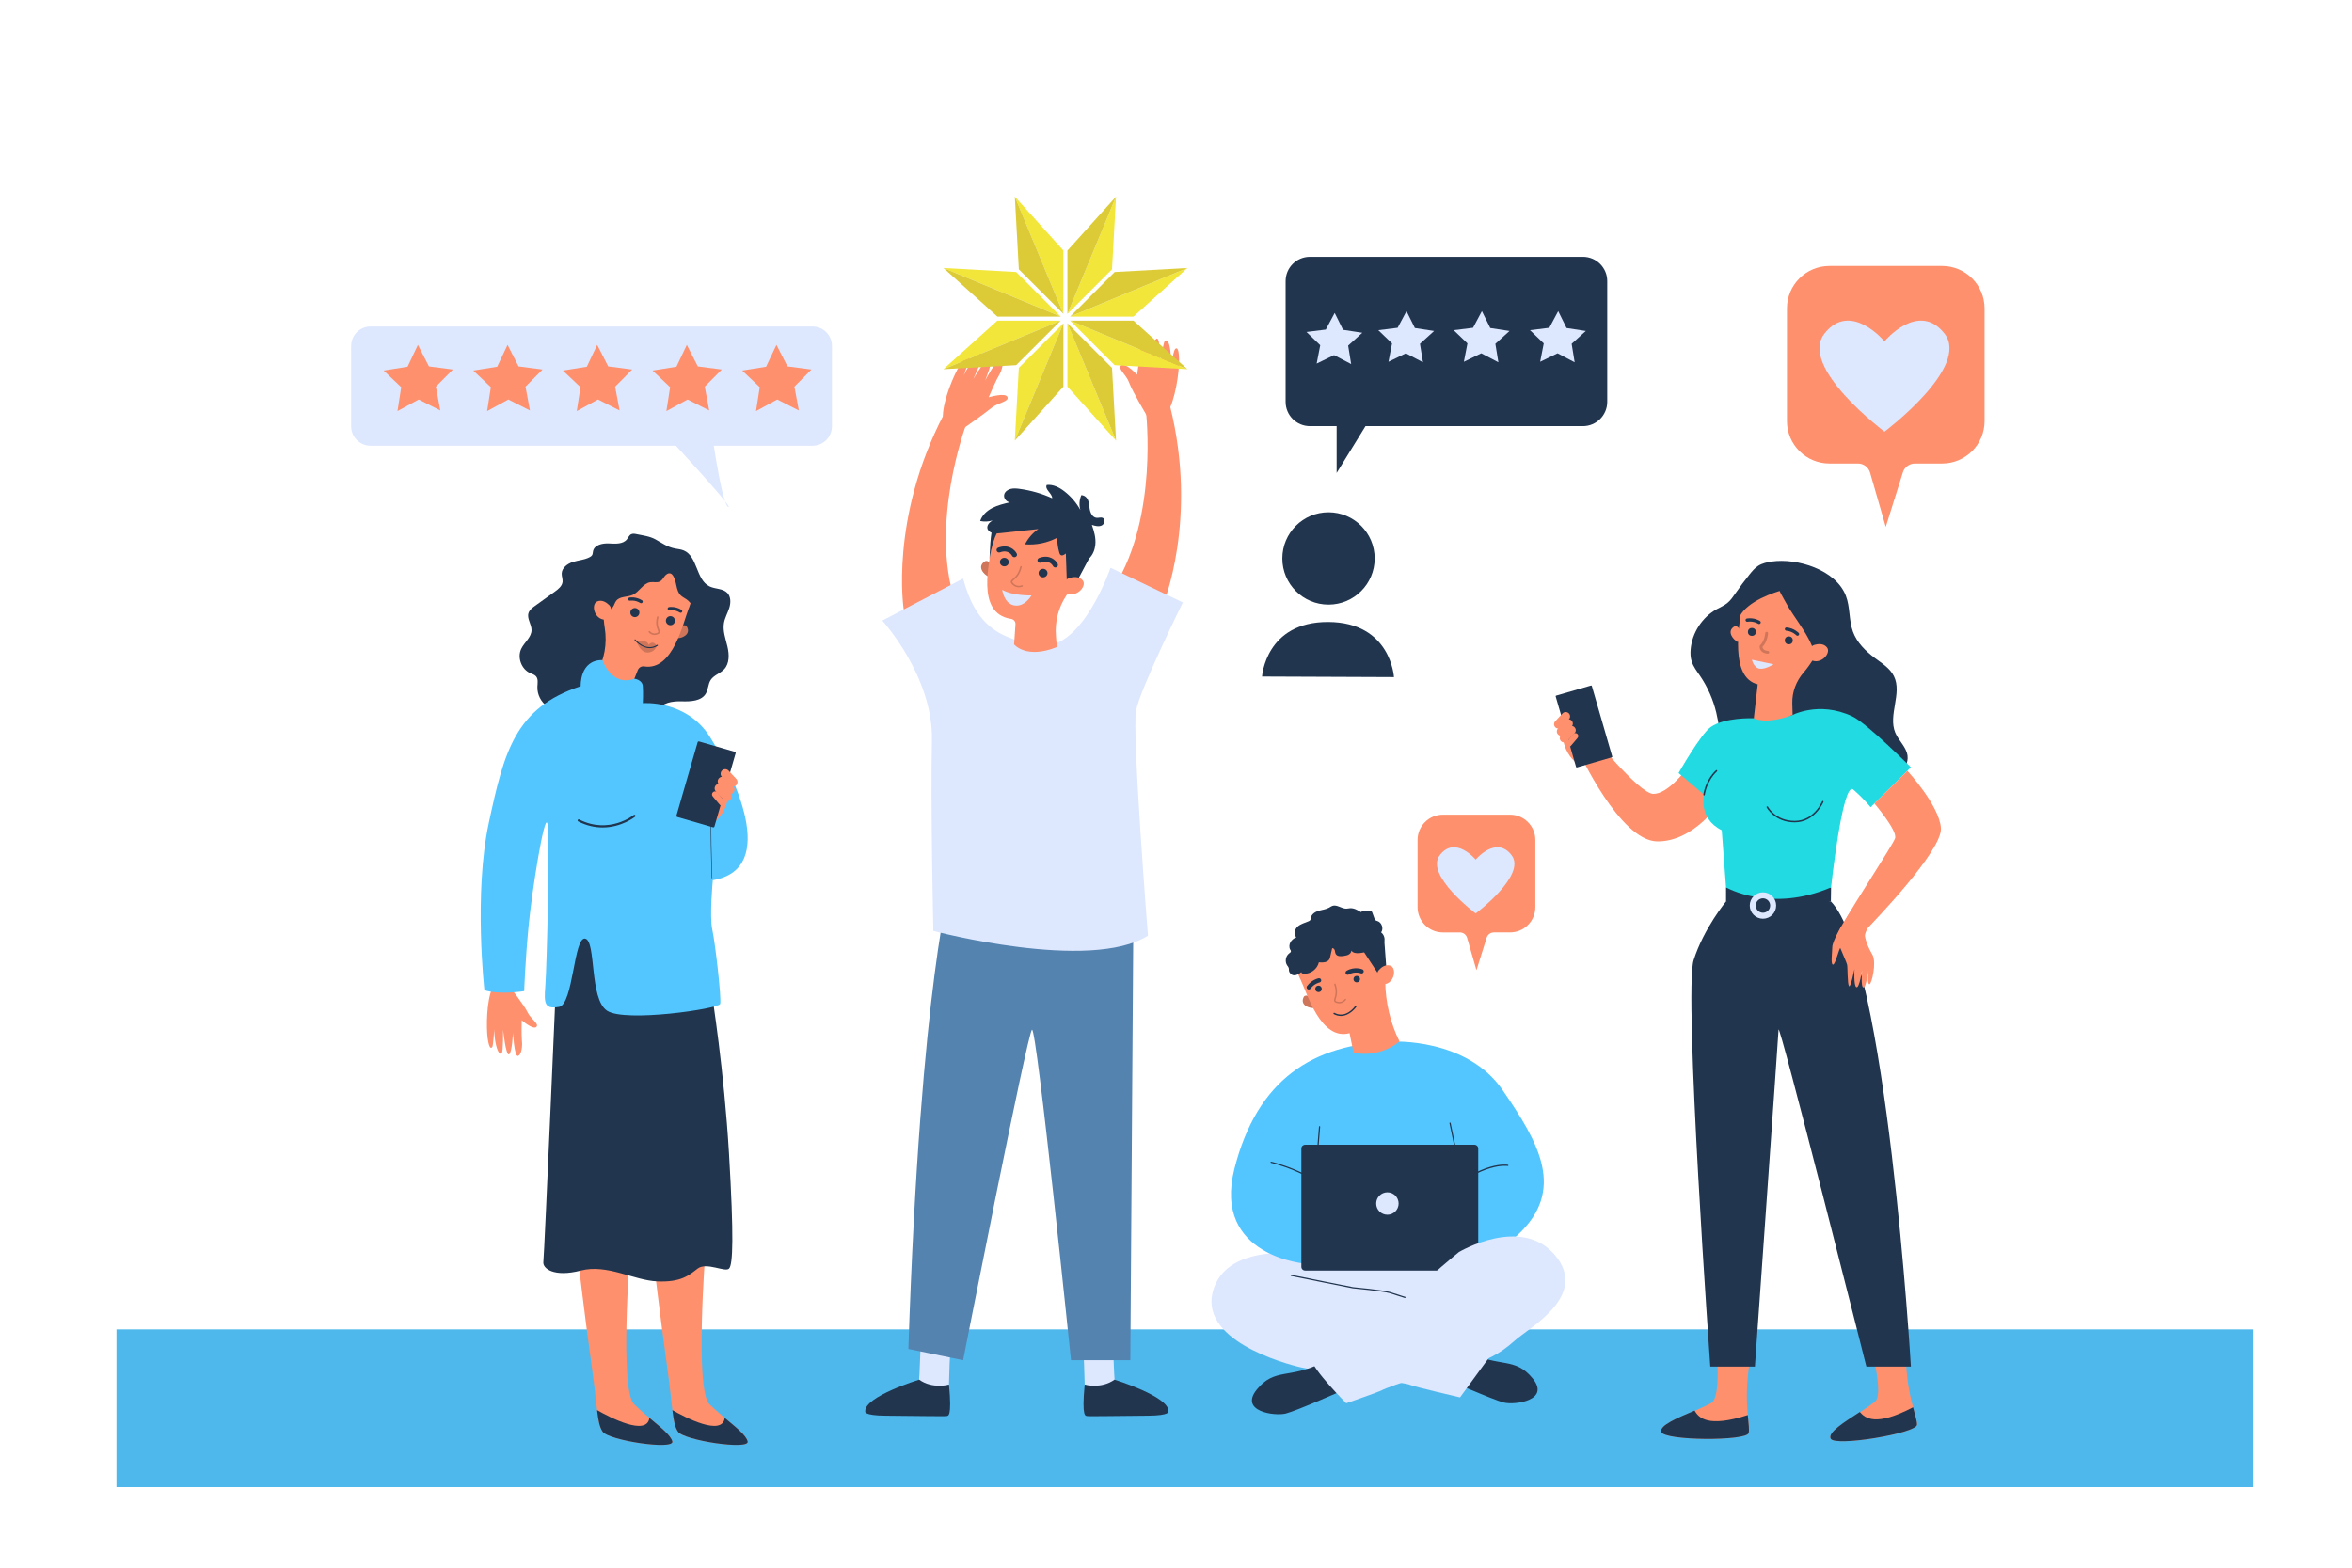 <?xml version="1.0" encoding="utf-8"?>
<!-- Generator: Adobe Illustrator 16.0.0, SVG Export Plug-In . SVG Version: 6.00 Build 0)  -->
<!DOCTYPE svg PUBLIC "-//W3C//DTD SVG 1.1//EN" "http://www.w3.org/Graphics/SVG/1.1/DTD/svg11.dtd">
<svg version="1.1" id="Layer_1" xmlns="http://www.w3.org/2000/svg" xmlns:xlink="http://www.w3.org/1999/xlink" x="0px" y="0px"
	 width="750px" height="500px" viewBox="0 0 750 500" enable-background="new 0 0 750 500" xml:space="preserve">
<g id="Background">
</g>
<g id="Objects">
	<g>
		<g>
			<defs>
				<rect id="SVGID_1_" x="37.139" y="19" width="681.399" height="455.298"/>
			</defs>
			<clipPath id="SVGID_2_">
				<use xlink:href="#SVGID_1_"  overflow="visible"/>
			</clipPath>
			<rect x="29.603" y="423.993" clip-path="url(#SVGID_2_)" fill="#4EB8ED" width="696.473" height="56.756"/>
		</g>
		<g>
			<defs>
				<rect id="SVGID_3_" x="37.139" y="19" width="681.399" height="455.298"/>
			</defs>
			<clipPath id="SVGID_4_">
				<use xlink:href="#SVGID_3_"  overflow="visible"/>
			</clipPath>
			<g clip-path="url(#SVGID_4_)">
				<g>
					<g>
						<path fill="#DDE7FE" d="M354.831,426.493c0,0,0.481,13.605,0.601,13.796c0.121,0.188-0.939,1.944-0.939,1.944l-4.434,0.976
							l-4.173-1.61c0,0-0.277-12.657-0.804-14.632C344.555,424.993,354.831,426.493,354.831,426.493z"/>
						<path fill="#21354E" d="M345.885,441.599c0,0,5.243,1.489,9.507-1.574c0,0,17.479,5.375,17.192,10.09
							c0,0,0.801,1.363-6.654,1.405c-7.454,0.044-19.031,0.262-19.35,0.109C346.263,451.479,344.845,452.301,345.885,441.599z"/>
						<path fill="#DDE7FE" d="M293.658,426.493c0,0-0.48,13.605-0.601,13.796c-0.121,0.188,0.939,1.944,0.939,1.944l4.435,0.976
							l4.174-1.61c0,0,0.276-12.657,0.804-14.632C303.937,424.993,293.658,426.493,293.658,426.493z"/>
						<path fill="#21354E" d="M302.605,441.599c0,0-5.243,1.489-9.506-1.574c0,0-17.479,5.375-17.191,10.09
							c0,0-0.802,1.363,6.652,1.405c7.454,0.044,19.031,0.262,19.349,0.109C302.227,451.479,303.645,452.301,302.605,441.599z"/>
						<path fill="#5483B0" d="M303.446,280.047c0,0-9.885,31.807-13.791,150.195l17.465,3.586c0,0,20.454-104.104,21.947-105.4
							c1.494-1.298,12.448,105.4,12.448,105.4h18.921l0.996-144.41L303.446,280.047z"/>
						<path fill="#FE906D" d="M370.858,192.907c0,0,11.347-27.162,2.207-63.571l-7.631,2.022c0,0,3.917,33.23-9.947,55.481
							L370.858,192.907z"/>
						<path fill="#FE906D" d="M288.194,194.517c0,0-4.664-28.917,12.808-62.41l6.96,3.621c0,0-11.636,31.527-3.364,56.202
							L288.194,194.517z"/>
						<path fill="#FE906D" d="M366.056,133.176c0,0-5.05-8.445-5.981-11.101c-0.931-2.657-3.89-4.567-2.559-5.573
							s5.083,3.01,5.083,3.01s0.88-5.638,0.875-7.411c-0.005-1.772,0.829-4.942,2.18-5.047c1.354-0.104,0.753,8.411,0.753,8.411
							s1.239-7.121,2.466-7.473c1.228-0.351,1.039,8.932,1.039,8.932s0.935-7.658,1.555-8.197s1.364,0.2,1.719,2.989
							s-0.031,5.724-0.031,5.724s1.078-5.334,1.441-5.93c0.36-0.597,1.315-1.166,1.387,3.019c0.07,4.183-1.188,13.039-3.799,17.301
							L366.056,133.176z"/>
						<path fill="#FE906D" d="M307.262,136.6c0,0,6.597-4.607,8.811-6.437s5.775-2.027,5.166-3.542
							c-0.609-1.516-5.974,0.104-5.974,0.104s2.243-5.281,3.188-6.804c0.946-1.521,1.916-4.656,0.81-5.407
							c-1.107-0.751-5.121,6.867-5.121,6.867s2.721-6.731,1.853-7.634c-0.867-0.902-5.644,7.176-5.644,7.176
							s3.269-7.045,3.021-7.812c-0.245-0.767-1.279-0.495-3.068,1.729c-1.789,2.224-3.019,4.939-3.019,4.939
							s1.911-5.115,1.916-5.805c0.006-0.69-0.512-1.646-2.798,1.919c-2.286,3.564-5.714,11.913-5.735,16.855L307.262,136.6z"/>
						<path fill="#DDE7FE" d="M366.056,298.423c0,0-5.145-64.916-3.788-71.852c1.355-6.936,14.919-34.429,14.919-34.429
							l-23.057-11.043c0,0-9.058,26.402-22.16,24.668c-13.104-1.734-20.789-6.068-24.857-21.239l-25.77,13.399
							c0,0,16.275,17.848,15.823,38.2c-0.452,20.354,0.452,60.788,0.452,60.788S347.52,310.126,366.056,298.423z"/>
						<g>
							<g>
								<path fill="#CF7559" d="M316.19,180.283c0,0-1.064-1.894-2.109-1.251c-2.661,1.636-0.401,4.236,1.204,4.91L316.19,180.283z"
									/>
								<path fill="#FE906D" d="M316.263,173.648l0.016,0.004c0.01-0.188,0.021-0.376,0.039-0.565
									c0.794-8.369,8.796-14.445,17.597-13.113c7.332,1.11,12.831,7.264,12.845,14.38c0.005,2.642-0.71,5.089-1.945,7.202
									c-1.731,3.284-3.247,6.089-4.788,8.397c-2.55,3.817-3.673,8.35-3.312,12.869l0.283,3.555
									c-9.785,3.949-13.623-0.854-13.623-0.854l0.439-6.44c0.058-0.841-0.568-1.575-1.436-1.706c-0.007,0-0.012-0.001-0.018-0.002
									C310.857,195.639,315.788,178.646,316.263,173.648z"/>
								<path fill="#21354E" d="M331.186,182.658c0.071-0.749,0.762-1.3,1.542-1.232c0.781,0.068,1.356,0.73,1.285,1.479
									c-0.071,0.749-0.762,1.3-1.542,1.23C331.69,184.068,331.115,183.407,331.186,182.658z"/>
								<path fill="#21354E" d="M318.85,179.148c0.071-0.749,0.762-1.3,1.543-1.232c0.781,0.069,1.355,0.73,1.285,1.479
									c-0.071,0.749-0.762,1.301-1.543,1.232C319.354,180.559,318.778,179.897,318.85,179.148z"/>
								<path fill="#21354E" d="M336.45,180.986c0.146,0.013,0.296-0.011,0.438-0.077c0.414-0.191,0.588-0.668,0.388-1.064
									c-0.602-1.196-2.613-3.129-5.922-1.89c-0.428,0.16-0.639,0.623-0.472,1.033c0.167,0.411,0.649,0.613,1.078,0.453
									c2.717-1.02,3.773,1.01,3.817,1.097C335.908,180.8,336.17,180.961,336.45,180.986z"/>
								<path fill="#21354E" d="M323.397,177.709c0.145,0.012,0.295-0.011,0.436-0.077c0.414-0.191,0.589-0.668,0.389-1.064
									c-0.603-1.196-2.614-3.13-5.922-1.89c-0.429,0.161-0.641,0.623-0.473,1.033c0.167,0.411,0.65,0.613,1.078,0.453
									c2.717-1.02,3.774,1.01,3.817,1.097C322.854,177.523,323.115,177.685,323.397,177.709z"/>
								<polygon fill="#21354E" points="347.957,176.862 342.902,186.354 340.19,185.584 339.74,172.73 								"/>
								<path fill="#FE906D" d="M339.791,185.232c0.291-0.449,0.753-0.771,1.28-0.924c1.087-0.313,2.979-0.594,4.135,0.735
									c1.695,1.952-2.508,6.366-5.993,3.685C339.213,188.729,338.25,187.62,339.791,185.232z"/>
								<path fill="#CF7559" d="M323.453,186.933c1.298,0.756,2.571,0.159,2.586,0.152c0.121-0.059,0.171-0.201,0.109-0.317
									c-0.061-0.116-0.208-0.164-0.33-0.105c-0.06,0.027-1.478,0.675-2.714-0.618c-0.202-0.211-0.302-0.376-0.295-0.491
									c0.008-0.163,0.229-0.354,0.537-0.619c0.706-0.608,1.888-1.626,2.463-4.11c0.029-0.128-0.055-0.254-0.188-0.283
									c-0.133-0.028-0.265,0.053-0.294,0.181c-0.541,2.336-1.605,3.254-2.312,3.861c-0.381,0.328-0.681,0.587-0.699,0.947
									c-0.013,0.256,0.118,0.514,0.424,0.835C322.974,186.607,323.213,186.793,323.453,186.933z"/>
								<path fill="#DDE7FE" d="M328.922,189.902c0,0-5.832,0.176-9.331-1.775c0,0,0.504,4.332,3.821,4.963
									C326.732,193.721,328.922,189.902,328.922,189.902z"/>
								<path fill="#21354E" d="M319.243,168.206c0,0-2.321,1.28-3.697,10.071c0,0,0.192-9.917,1.439-10.902
									C318.232,166.389,319.243,168.206,319.243,168.206z"/>
							</g>
							<path fill="#21354E" d="M349.281,173.746c0.212-2.153-0.375-4.303-1.107-6.347c1.018,0.33,2.165,0.643,3.131,0.194
								c0.968-0.45,1.283-2.037,0.295-2.442c-0.575-0.236-1.232,0.046-1.856,0.007c-1.421-0.088-2.128-1.697-2.302-3.053
								s-0.246-2.928-1.387-3.747c-0.357-0.256-0.796-0.407-1.241-0.438c-0.647,1.482-0.76,3.175-0.313,4.725
								c-1.245-2.269-2.975-4.293-5.05-5.911c-1.613-1.258-3.611-2.31-5.677-2.063c-0.725,1.429,1.737,2.651,1.748,4.24
								c-3.294-1.503-6.829-2.519-10.44-3c-0.932-0.125-1.893-0.212-2.801,0.017c-0.908,0.228-1.768,0.832-2.037,1.695
								c-0.352,1.134,0.579,2.464,1.808,2.581c-1.932,0.448-3.886,0.904-5.632,1.813c-1.746,0.907-3.287,2.334-3.865,4.156
								c1.298,0.266,2.667,0.204,3.931-0.181c-0.931,0.548-1.827,1.475-1.625,2.504c0.149,0.762,0.886,1.317,1.667,1.517
								c0.781,0.201,1.606,0.116,2.41,0.028c4.055-0.439,8.11-0.878,12.165-1.317c-1.813,1.254-3.292,2.952-4.254,4.888
								c3.54,0.28,7.162-0.466,10.27-2.115c-0.007,1.625,0.225,3.252,0.687,4.816c0.072,0.246,0.16,0.503,0.364,0.667
								c0.685,0.55,1.537-0.427,2.337-0.808c0.981-0.467,2.17,0.05,3.008,0.727c1.446,1.167,2.311,2.625,3.945,1.021
								C348.558,176.842,349.136,175.218,349.281,173.746z"/>
						</g>
					</g>
					<g>
						<polygon fill="#F1E639" points="341.237,102.253 378.644,117.752 355.45,116.469 						"/>
						<polygon fill="#DCCB37" points="341.237,102.253 378.644,117.752 361.435,102.253 						"/>
						<polygon fill="#F1E639" points="338.243,100.972 300.838,85.474 324.03,86.757 						"/>
						<polygon fill="#DCCB37" points="338.243,100.972 300.838,85.474 318.045,100.972 						"/>
						<polygon fill="#F1E639" points="341.237,100.972 378.644,85.474 361.435,100.972 						"/>
						<polygon fill="#DCCB37" points="341.237,100.972 378.644,85.474 355.45,86.757 						"/>
						<polygon fill="#F1E639" points="338.243,102.253 300.838,117.752 318.045,102.253 						"/>
						<polygon fill="#DCCB37" points="338.243,102.253 300.838,117.752 324.03,116.469 						"/>
						<polygon fill="#F1E639" points="340.381,100.117 355.878,62.712 354.595,85.901 						"/>
						<polygon fill="#DCCB37" points="340.381,100.117 355.878,62.712 340.381,79.917 						"/>
						<polygon fill="#F1E639" points="339.098,103.108 323.602,140.515 324.883,117.325 						"/>
						<polygon fill="#DCCB37" points="339.098,103.108 323.602,140.515 339.098,123.309 						"/>
						<polygon fill="#F1E639" points="339.098,100.117 323.602,62.712 339.098,79.917 						"/>
						<polygon fill="#DCCB37" points="339.098,100.117 323.602,62.712 324.883,85.901 						"/>
						<polygon fill="#F1E639" points="340.381,103.108 355.878,140.515 340.381,123.309 						"/>
						<polygon fill="#DCCB37" points="340.381,103.108 355.878,140.515 354.595,117.325 						"/>
					</g>
				</g>
				<g>
					<circle fill="#DDE7FE" cx="6.899" cy="254.79" r="6.879"/>
					<path fill="#DDE7FE" d="M-3,272.387l19.652,0.082c0,0-0.461-8.174-9.793-8.213C-2.473,264.218-3,272.387-3,272.387z"/>
				</g>
				<g>
					<path fill="#FE906D" d="M481.516,259.835H460.1c-4.457,0-8.07,3.614-8.07,8.069v21.418c0,4.457,3.613,8.068,8.07,8.068h5.422
						c1.07,0,2.01,0.707,2.305,1.732l2.98,10.316l3.254-10.367c0.313-1.002,1.24-1.684,2.289-1.684h5.166
						c4.457,0,8.068-3.611,8.068-8.068v-21.418C489.584,263.449,485.973,259.835,481.516,259.835z"/>
					<path fill="#DDE7FE" d="M481.993,272.723c-4.93-6.365-11.43,1.438-11.43,1.438s-6.502-7.803-11.43-1.438
						c-4.927,6.363,11.43,18.612,11.43,18.612S486.92,279.086,481.993,272.723z"/>
				</g>
				<g>
					<path fill="#FE906D" d="M619.291,84.828h-35.933c-7.477,0-13.537,6.061-13.537,13.537v35.932
						c0,7.476,6.062,13.536,13.537,13.536h9.099c1.795,0,3.372,1.187,3.868,2.91l5,17.307l5.455-17.395
						c0.525-1.679,2.082-2.822,3.841-2.822h8.67c7.477,0,13.536-6.06,13.536-13.536V98.365
						C632.827,90.889,626.766,84.828,619.291,84.828z"/>
					<path fill="#DDE7FE" d="M620.09,106.446c-8.267-10.677-19.172,2.411-19.172,2.411s-10.906-13.088-19.175-2.411
						c-8.264,10.677,19.175,31.227,19.175,31.227S628.357,117.123,620.09,106.446z"/>
				</g>
				<g>
					<path fill="#21354E" d="M460.678,439.651c0,0,15.348,6.798,18.854,7.675s14.91-0.657,9.211-7.675
						c-5.702-7.016-10.524-3.287-20.83-8.55C457.609,425.839,460.678,439.651,460.678,439.651z"/>
					<path fill="#DDE7FE" d="M421.938,400.795c0,0-29.107-6.413-34.863,10.03c-5.754,16.442,22.633,24.141,27.9,25.322
						c5.268,1.185,17.377,2.192,20.115,3.07c2.741,0.877,12.938,1.752,14.362,2.411c1.425,0.657,16.113,4.056,16.113,4.056
						l10.963-15.018l-11.399-9.711l-4.863-17.881L421.938,400.795z"/>
					<path fill="#53C6FF" d="M443.971,332.223c0,0,23.68-1.315,35.19,15.459c11.511,16.771,20.392,31.899,4.604,46.37
						c-15.787,14.472-37.82,7.235-37.82,7.235l-29.271,1.811c0,0-30.256-2.14-23.021-30.422
						C400.887,344.393,418.536,332.88,443.971,332.223z"/>
					<path fill="#21354E" d="M470.184,365.109h-54.016c-0.66,0-1.193,0.535-1.193,1.195v37.734c0,0.66,0.533,1.193,1.193,1.193
						h54.016c0.658,0,1.193-0.533,1.193-1.193v-37.734C471.377,365.646,470.842,365.109,470.184,365.109z"/>
					<path fill="#21354E" d="M428.842,443.165c0,0-15.347,6.797-18.855,7.674c-3.508,0.877-14.908-0.657-9.209-7.674
						c5.701-7.018,10.525-3.289,20.83-8.551C431.909,429.352,428.842,443.165,428.842,443.165z"/>
					<path fill="#21354E" d="M460.25,381.581c-0.054,0-0.105-0.021-0.144-0.063c-0.068-0.08-0.063-0.199,0.016-0.271
						c12.591-11.116,20.396-9.808,20.718-9.747c0.104,0.02,0.172,0.119,0.151,0.225c-0.02,0.102-0.119,0.17-0.223,0.15
						c-0.076-0.014-7.963-1.318-20.393,9.658C460.342,381.564,460.295,381.581,460.25,381.581z"/>
					<path fill="#21354E" d="M425.555,381.581c-0.049,0-0.099-0.021-0.135-0.056c-7.925-7.924-20.013-10.611-20.134-10.637
						c-0.104-0.022-0.168-0.125-0.145-0.228c0.021-0.103,0.127-0.171,0.225-0.146c0.125,0.025,12.316,2.734,20.322,10.739
						c0.074,0.074,0.074,0.194,0,0.271C425.652,381.563,425.604,381.581,425.555,381.581z"/>
					<path fill="#21354E" d="M464.359,367.839c-0.086,0-0.166-0.063-0.186-0.151l-1.974-9.443c-0.021-0.104,0.043-0.204,0.148-0.227
						c0.102-0.022,0.203,0.045,0.225,0.146l1.976,9.443c0.021,0.104-0.045,0.205-0.148,0.227
						C464.387,367.837,464.372,367.839,464.359,367.839z"/>
					<path fill="#21354E" d="M419.963,369.741c-0.007,0-0.011,0-0.017,0c-0.104-0.011-0.184-0.101-0.174-0.206l0.822-10.195
						c0.008-0.104,0.108-0.184,0.205-0.174c0.104,0.008,0.184,0.1,0.174,0.204l-0.822,10.196
						C420.145,369.666,420.061,369.741,419.963,369.741z"/>
					<path fill="#CF7559" d="M418.012,318.008c0,0-1.793-1.051-2.295-0.021c-1.287,2.63,1.805,3.688,3.412,3.475L418.012,318.008z"
						/>
					<path fill="#21354E" d="M455.152,416.169c-0.012,0-0.024-0.003-0.037-0.005c-1.41-0.281-4.897-1.43-7.975-2.441
						c-1.717-0.563-3.197-1.053-4.019-1.287c-2.231-0.646-11.627-1.521-11.723-1.529c-0.195-0.038-17.748-3.518-19.701-3.95
						c-0.104-0.022-0.168-0.124-0.145-0.228c0.022-0.104,0.121-0.166,0.229-0.146c1.947,0.436,19.496,3.911,19.674,3.945
						c0.367,0.033,9.507,0.885,11.771,1.539c0.826,0.238,2.313,0.729,4.031,1.293c2.914,0.957,6.543,2.152,7.93,2.431
						c0.104,0.021,0.17,0.121,0.15,0.226C455.322,416.105,455.241,416.169,455.152,416.169z"/>
					<path fill="#FE906D" d="M446.277,332.176c-2.961-5.978-4.483-12.55-4.565-19.22c-0.027-2.261-0.205-4.791-0.429-7.647
						c-0.082-2.336-0.739-4.697-2.067-6.873c-3.576-5.863-11.009-8.3-17.361-5.692c-7.629,3.127-10.912,11.981-7.348,19.268
						c0.08,0.166,0.166,0.325,0.252,0.486l-0.015,0.003c2.05,4.188,6.396,19.507,15.601,17.016l1.262,6.215
						C431.605,335.729,439.047,337.832,446.277,332.176L446.277,332.176z"/>
					<circle fill="#21354E" cx="420.443" cy="315.389" r="1.027"/>
					<circle fill="#21354E" cx="432.634" cy="312.283" r="1.025"/>
					<path fill="#21354E" d="M427.566,324.034c-0.705,0-1.461-0.171-2.252-0.599c-0.109-0.061-0.152-0.199-0.092-0.31
						c0.059-0.11,0.199-0.151,0.311-0.092c3.658,1.977,6.488-1.996,6.607-2.166c0.072-0.104,0.215-0.128,0.315-0.058
						c0.105,0.072,0.132,0.217,0.06,0.318C432.49,321.167,430.448,324.034,427.566,324.034z"/>
					<polygon fill="#21354E" points="441.436,300.155 442.176,310.186 439.645,310.852 432.85,300.465 					"/>
					<path fill="#FE906D" d="M439.154,310.753c0.004-0.511,0.209-0.998,0.549-1.377c0.703-0.782,2.058-1.921,3.64-1.38
						c2.319,0.796,1.207,6.455-2.896,5.919C440.447,313.915,439.131,313.461,439.154,310.753z"/>
					<path fill="#CF7559" d="M427.084,320.004c-0.259,0-0.541-0.038-0.849-0.127c-0.403-0.117-0.635-0.268-0.754-0.484
						c-0.166-0.307-0.057-0.662,0.078-1.117c0.254-0.84,0.637-2.108-0.105-4.295c-0.041-0.119,0.023-0.248,0.144-0.289
						c0.119-0.041,0.248,0.021,0.289,0.143c0.791,2.325,0.365,3.732,0.113,4.573c-0.111,0.364-0.191,0.63-0.115,0.769
						c0.051,0.098,0.215,0.188,0.479,0.264c1.629,0.474,2.422-0.742,2.457-0.793c0.066-0.106,0.207-0.141,0.313-0.072
						c0.106,0.066,0.141,0.207,0.074,0.313C429.197,318.898,428.49,320.004,427.084,320.004z"/>
					<path fill="#21354E" d="M429.743,310.906c-0.233,0-0.465-0.123-0.594-0.344c-0.188-0.328-0.076-0.746,0.252-0.937
						c2.543-1.469,4.941-0.491,5.043-0.449c0.351,0.146,0.515,0.55,0.367,0.896c-0.145,0.35-0.547,0.514-0.896,0.368
						c-0.08-0.032-1.894-0.746-3.828,0.373C429.98,310.877,429.861,310.906,429.743,310.906z"/>
					<path fill="#21354E" d="M417.338,315.595c-0.142,0-0.283-0.043-0.404-0.132c-0.307-0.225-0.371-0.652-0.148-0.96
						c1.531-2.087,3.632-2.481,3.718-2.496c0.377-0.065,0.729,0.183,0.797,0.556c0.063,0.371-0.183,0.728-0.556,0.795
						c-0.026,0.005-1.661,0.334-2.854,1.959C417.756,315.499,417.549,315.595,417.338,315.595z"/>
					<path fill="#21354E" d="M440.409,297.389c0.867-1.195,0.234-3.166-1.172-3.629c-0.192-0.063-0.397-0.104-0.563-0.222
						c-0.229-0.164-0.34-0.444-0.437-0.709c-0.209-0.569-0.416-1.14-0.625-1.707c-0.063-0.181-0.139-0.372-0.295-0.483
						c-0.137-0.102-0.315-0.121-0.486-0.139c-0.981-0.098-2.063-0.172-2.866,0.406c-1.064-0.652-2.222-1.324-3.468-1.24
						c-0.397,0.025-0.788,0.131-1.186,0.139c-1.537,0.023-2.986-1.396-4.439-0.897c-0.381,0.13-0.7,0.379-1.051,0.575
						c-1.02,0.569-2.227,0.668-3.342,1.007c-1.117,0.339-2.266,1.073-2.467,2.224c-0.045,0.245-0.045,0.51-0.18,0.719
						c-0.13,0.198-0.354,0.309-0.572,0.401c-1.189,0.511-2.504,0.828-3.474,1.688c-0.967,0.86-1.381,2.545-0.42,3.412
						c-0.772,0.326-1.481,0.859-1.885,1.594c-0.404,0.732-0.465,1.683-0.033,2.399c0.084,0.142,0.193,0.284,0.199,0.45
						c0.014,0.307-0.297,0.508-0.543,0.689c-1.162,0.854-1.467,2.673-0.647,3.859c0.178,0.256,0.397,0.49,0.487,0.788
						c0.08,0.265,0.043,0.545,0.072,0.815c0.08,0.748,0.703,1.404,1.447,1.522c0.912,0.144,1.764-0.442,2.5-1
						c0.018,0.349,0.455,0.498,0.805,0.517c2.172,0.115,4.311-1.508,4.783-3.633c1.25,0.111,2.801,0.07,3.379-1.041
						c0.125-0.242,0.188-0.511,0.25-0.774c0.205-0.901,0.412-1.802,0.617-2.699c0.387-0.071,0.717,0.31,0.83,0.685
						c0.112,0.379,0.108,0.793,0.297,1.141c0.45,0.842,1.649,0.802,2.594,0.645c0.529-0.087,1.072-0.18,1.539-0.441
						c0.469-0.264,0.854-0.733,0.867-1.271c0.504,0.822,1.653,0.907,2.612,0.805c2.396-0.256,4.479-1.145,6.535-2.346
						c0.758-0.441,1.275-0.635,1.408-1.585C441.622,299.066,441.213,297.984,440.409,297.389z"/>
					<path fill="#DDE7FE" d="M465.238,399.314c0,0,19.953-11.84,30.695,1.096c10.744,12.936-8.332,23.021-12.937,27.188
						c-4.604,4.165-9.864,7.018-15.565,7.675s-7.455,1.314-14.033,3.509c-6.576,2.189-12.061,4.165-12.717,4.604
						c-0.658,0.438-11.4,4.165-11.4,4.165s-10.963-10.963-11.182-14.252c0,0,10.742-9.557,13.811-12.341
						c3.07-2.787,17.763-6.296,20.394-9.805C454.934,407.646,465.238,399.314,465.238,399.314z"/>
					<circle fill="#DDE7FE" cx="442.41" cy="383.856" r="3.577"/>
				</g>
				<g>
					<g>
						<path fill="#21354E" d="M588.6,190.006c1.404,3.633,0.93,7.771,2.252,11.435c1.271,3.525,4.088,6.275,7.1,8.504
							c2.234,1.652,4.728,3.209,5.967,5.695c2.73,5.479-1.932,12.417,0.447,18.059c1.086,2.583,3.564,4.586,3.904,7.367
							c0.258,2.132-0.883,4.271-2.564,5.606c-1.682,1.336-3.825,1.963-5.957,2.226c-1.817,0.222-3.661,0.203-5.473-0.062
							c-2.023-0.296-3.994-0.893-6.006-1.27c-4.193-0.786-8.566-0.592-12.676,0.559c-3.144,0.879-6.201,2.321-9.465,2.35
							c-2.132,0.021-4.222-0.57-6.224-1.299c-2.184-0.796-4.346-1.787-6.07-3.346c-2.479-2.239-3.85-5.466-4.655-8.709
							c-0.808-3.242-1.123-6.59-1.898-9.84c-1-4.175-2.76-8.167-5.174-11.718c-1.021-1.501-2.172-2.962-2.699-4.699
							c-0.356-1.188-0.404-2.45-0.305-3.686c0.424-5.29,3.631-10.277,8.268-12.857c1.148-0.641,2.39-1.146,3.412-1.974
							c1.053-0.851,1.822-1.994,2.596-3.105c1.439-2.068,2.949-4.088,4.525-6.055c0.813-1.016,1.664-2.034,2.762-2.734
							c1.291-0.823,2.832-1.149,4.347-1.366C572.99,177.95,585.361,181.636,588.6,190.006z"/>
						<g>
							<path fill="#FE906D" d="M547.34,429.604c0,0,1.625,16.03-1.646,17.85c-5.928,3.293-16.861,6.434-15.945,9.263
								c0.916,2.827,27.119,2.938,27.847,0.357c0.727-2.578-2.207-10.469,0.903-25.83L547.34,429.604z"/>
							<path fill="#21354E" d="M557.331,451.315c0.279,2.871,0.521,4.84,0.263,5.758c-0.728,2.58-26.931,2.47-27.847-0.357
								c-0.68-2.099,5.107-4.463,10.601-6.817C541.645,452.08,544.413,455.479,557.331,451.315z"/>
						</g>
						<g>
							<path fill="#FE906D" d="M596.488,429.144c0,0,4.328,15.521,1.414,17.87c-5.279,4.255-15.518,9.21-14.133,11.843
								c1.383,2.63,27.221-1.725,27.5-4.389c0.277-2.665-3.961-9.94-3.51-25.607L596.488,429.144z"/>
							<path fill="#21354E" d="M610.029,448.839c0.765,2.781,1.338,4.679,1.24,5.629c-0.279,2.664-26.117,7.019-27.5,4.389
								c-1.027-1.952,4.271-5.269,9.283-8.523C594.7,452.262,598.01,455.14,610.029,448.839z"/>
						</g>
						<path fill="#FE906D" d="M537.322,245.839c0,0-5.504,7.37-10.09,7.37c-4.588,0-20.184-19.494-20.184-19.494l-3.67,5.906
							c0,0,13.073,28.498,25,28.727c11.926,0.23,20.87-13.072,20.641-13.761c-0.23-0.688-7.799-8.748-7.799-8.748H537.322z"/>
						<path fill="#21354E" d="M550.396,287.498c0,0-7.119,8.622-10.328,18.713c-3.213,10.092,5.305,129.654,5.305,129.654h14.224
							c0,0,7.541-106.477,7.541-107.422c0-3.719,28.004,107.422,28.004,107.422h14.197c0,0-7.685-130.133-25.517-148.367
							l-16.686,1.032L550.396,287.498z"/>
						<path fill="#21354E" d="M550.396,283.027v4.471c0,0,8.484,8.257,33.426,0l0.06-4.471l-21.902-1.377L550.396,283.027z"/>
						<path fill="#21DAE2" d="M558.872,229.084c0,0-8.838-0.329-13.321,2.768c-3.209,2.214-10.291,14.708-10.291,14.708l8.131,6.913
							c0,0-1.939,7.534,5.633,11.318l1.373,18.234c0,0,14.219,8.257,33.484,0c0,0,3.67-34.174,7.108-31.191
							c3.441,2.98,5.504,5.618,5.504,5.618l12.845-12.728c0,0-14.002-14.028-18.636-16.227c-10.871-5.161-19.659-0.196-19.659-0.196
							L558.872,229.084z"/>
						<path fill="#FE906D" d="M597.697,256.262c0,0,7.455,8.703,6.595,11.11c-0.859,2.409-14.023,22.239-15.783,25.999
							c-1.761,3.76-1.244,5.995-1.244,5.995l6.707,3.27c0,0,0.352-5.308,1.809-6.868c1.461-1.561,23.65-24.438,23.135-31.662
							c-0.516-7.225-10.7-18.267-10.7-18.267L597.697,256.262z"/>
						<g>
							<path fill="#FE906D" d="M554.995,201.109c0,0-0.973-1.908-1.983-1.292c-2.574,1.57-0.295,4.305,1.225,5.011L554.995,201.109z
								"/>
							<path fill="#FE906D" d="M572.359,181.284c7.191,1.301,12.357,7.895,11.91,15.19c-0.146,2.398-0.861,4.609-1.996,6.527
								c-2.568,4.808-4.682,8.676-7.068,11.396c-2.42,2.756-3.786,6.279-3.684,9.946l0.104,3.703
								c-8.894,3.244-12.367,1.013-12.367,1.013l1.235-10.809l0,0c-8.977-2.125-5.844-18.78-5.276-23.744l0.014,0.004
								c0.014-0.187,0.027-0.374,0.051-0.562C556.23,185.642,563.997,179.772,572.359,181.284z"/>
							<path fill="#21354E" d="M571.827,196.04c2.199,3.296,4.566,6.552,6.072,10.205c0.166,0.402,1.33,3.414,0.863,3.691
								c2.549-1.515,4.354-4.004,5.926-6.521c2.723-4.361,2.715-9.975,0.521-14.551c-2.17-4.523-6.371-7.225-11.226-8.185
								c-5.205-1.028-11.139,0.08-14.854,4.099c-3.484,3.771-4.216,8.961-5.119,13.802c1.014-5.435,8.852-8.681,13.485-10.111
								c-0.135,0.042,2.744,5.11,2.9,5.36C570.859,194.572,571.338,195.307,571.827,196.04z"/>
							<path fill="#FE906D" d="M577.4,206.551c0.287-0.441,0.734-0.752,1.242-0.892c1.045-0.288,2.854-0.527,3.928,0.822
								c1.574,1.979-2.537,6.279-5.803,3.536C576.768,210.017,575.875,208.892,577.4,206.551z"/>
							<circle fill="#21354E" cx="558.644" cy="201.541" r="1.271"/>
							<circle fill="#21354E" cx="570.403" cy="204.238" r="1.271"/>
							<path fill="#FE906D" d="M558.643,210.423c0,0,1.672-1.206,2.314-1.005c0.643,0.2,0.973,0.996,0.973,0.996
								s0.414-0.769,1.203-0.754c0.789,0.014,2.426,2.194,2.426,2.194s-2.361,3.402-4.736,2.888
								c-2.418-0.524-2.153-4.141-2.153-4.141L558.643,210.423z"/>
							<path fill="#21354E" d="M573.104,202.762c0.152,0.02,0.309-0.026,0.428-0.137c0.213-0.199,0.226-0.533,0.027-0.747
								c-0.062-0.063-1.498-1.567-3.854-1.762c-0.291-0.025-0.547,0.191-0.571,0.482c-0.021,0.291,0.217,0.553,0.483,0.57
								c1.961,0.165,3.156,1.417,3.168,1.43C572.872,202.692,572.988,202.747,573.104,202.762z"/>
							<path fill="#21354E" d="M560.984,199.023c0.15-0.017,0.295-0.098,0.383-0.234c0.16-0.244,0.093-0.571-0.149-0.732
								c-0.072-0.047-1.806-1.172-4.16-0.802c-0.289,0.046-0.486,0.315-0.441,0.604s0.324,0.486,0.604,0.44
								c1.949-0.306,3.399,0.63,3.416,0.64C560.743,199.01,560.865,199.037,560.984,199.023z"/>
							<path fill="#CF7559" d="M562.904,208.375c-1.467-0.396-1.834-1.575-1.807-2.226c0.006-0.114,0.053-0.221,0.135-0.3
								c1.525-1.479,1.66-3.886,1.662-3.91c0.012-0.245,0.221-0.435,0.465-0.423c0.242,0.011,0.437,0.219,0.424,0.464
								c-0.006,0.109-0.141,2.632-1.787,4.361c0.05,0.358,0.316,1.179,1.742,1.271c0.25,0.018,0.433,0.228,0.416,0.472
								c-0.016,0.245-0.227,0.431-0.473,0.415C563.395,208.48,563.135,208.438,562.904,208.375z"/>
							<path fill="#DDE7FE" d="M558.643,210.423l6.916,1.43c0,0-2.588,1.698-4.467,1.417
								C559.217,212.989,558.643,210.423,558.643,210.423z"/>
						</g>
						<g>
							<path fill="#FE906D" d="M590.95,289.464c0,0-5.823,8.173-5.229,10.07c0.59,1.899,3.086,7.246,3.279,8.188
								c0.192,0.941,0.075,6,0.592,6.785c0.516,0.785,1.754-5.429,1.754-5.429s-0.313,5.451,0.639,5.792
								c0.947,0.342,1.791-5.475,1.791-5.475s-0.494,5.514,0.437,5.547c0.93,0.029,1.481-5.318,1.481-5.318
								s-0.322,4.287,0.416,4.296s2.379-7.002,0.937-9.467c-3.414-5.822-2.41-8.938-2.41-8.938L590.95,289.464z"/>
							<path fill="#FE906D" d="M587.202,295.354c0,0-2.895,4.856-2.932,6.707c-0.035,1.854-0.564,5.605,0.227,5.598
								c0.796-0.012,1.875-5.211,2.445-5.432c0.572-0.22,0.584-2.572,0.584-2.572L587.202,295.354z"/>
						</g>
						<path fill="#21354E" d="M572.299,262.279c6.451,0,9.139-6.447,9.164-6.514c0.051-0.123-0.009-0.263-0.131-0.312
							c-0.121-0.049-0.263,0.01-0.312,0.131c-0.022,0.063-2.6,6.216-8.723,6.216c-6.146,0-8.517-4.47-8.539-4.515
							c-0.062-0.117-0.203-0.162-0.322-0.104c-0.115,0.062-0.162,0.205-0.102,0.321
							C563.359,257.553,565.863,262.279,572.299,262.279z"/>
						<path fill="#21354E" d="M543.391,253.71c0.119,0,0.223-0.089,0.236-0.21c0.006-0.043,0.561-4.352,3.895-7.486
							c0.094-0.092,0.1-0.242,0.01-0.338c-0.092-0.097-0.242-0.101-0.338-0.011c-3.465,3.259-4.018,7.597-4.041,7.778
							c-0.016,0.132,0.078,0.25,0.209,0.267C543.372,253.71,543.381,253.71,543.391,253.71z"/>
						<path fill="#DDE7FE" d="M557.956,288.813c0-2.319,1.89-4.207,4.209-4.207c2.32,0,4.207,1.888,4.207,4.207
							c0,2.32-1.887,4.207-4.207,4.207C559.846,293.02,557.956,291.133,557.956,288.813z M559.868,288.813
							c0,1.268,1.029,2.297,2.298,2.297c1.266,0,2.297-1.029,2.297-2.297c0-1.267-1.031-2.297-2.297-2.297
							C560.898,286.516,559.868,287.546,559.868,288.813z"/>
					</g>
					<g>
						<path fill="#FE906D" d="M511.77,240.065c0,0-2.25-5.152-5.166-7.151c-2.918-2-5.166-1.208-5.166-1.208l-3.164-1.972
							c0,0-1.836,10.025,5.777,14.539C504.686,244.649,511.77,240.065,511.77,240.065z"/>
						<path fill="#21354E" d="M507.338,218.644l-11.123,3.217c-0.111,0.033-0.177,0.148-0.146,0.26l6.51,22.504
							c0.033,0.111,0.148,0.174,0.263,0.143l11.121-3.217c0.11-0.033,0.176-0.149,0.145-0.26l-6.51-22.504
							C507.564,218.675,507.448,218.611,507.338,218.644z"/>
						<path fill="#FE906D" d="M496.938,232.371c-0.338,0-0.678-0.123-0.947-0.373c-0.561-0.523-0.59-1.401-0.067-1.962l2.334-2.5
							c0.522-0.561,1.401-0.589,1.961-0.067c0.563,0.521,0.592,1.401,0.069,1.961l-2.334,2.499
							C497.68,232.224,497.311,232.371,496.938,232.371z"/>
						<path fill="#FE906D" d="M497.822,234.677c-0.34,0-0.68-0.123-0.946-0.374c-0.562-0.522-0.593-1.401-0.068-1.962l2.334-2.499
							c0.522-0.561,1.402-0.592,1.961-0.068c0.561,0.523,0.592,1.402,0.068,1.962l-2.332,2.5
							C498.564,234.529,498.193,234.677,497.822,234.677z"/>
						<path fill="#FE906D" d="M498.756,236.8c-0.338,0-0.679-0.123-0.947-0.372c-0.559-0.524-0.59-1.402-0.066-1.963l2.332-2.5
							c0.523-0.561,1.402-0.591,1.963-0.067c0.562,0.523,0.593,1.401,0.068,1.962l-2.334,2.5
							C499.5,236.653,499.129,236.8,498.756,236.8z"/>
						<path fill="#FE906D" d="M500.227,238.194c-0.211,0-0.424-0.072-0.598-0.22c-0.392-0.329-0.439-0.914-0.109-1.304l2.127-2.516
							c0.33-0.391,0.916-0.439,1.305-0.109c0.39,0.33,0.439,0.914,0.109,1.305l-2.127,2.514
							C500.75,238.082,500.488,238.194,500.227,238.194z"/>
					</g>
				</g>
				<g>
					<g>
						<circle fill="#21354E" cx="423.629" cy="178.11" r="14.723"/>
						<path fill="#21354E" d="M402.438,215.778l42.068,0.175c0,0-0.986-17.498-20.963-17.581
							C403.566,198.289,402.438,215.778,402.438,215.778z"/>
					</g>
					<path fill="#21354E" d="M504.764,81.913h-87.062c-4.28,0-7.75,3.47-7.75,7.749v38.495c0,4.28,3.47,7.75,7.75,7.75h8.521v14.941
						l9.209-14.941h69.332c4.281,0,7.75-3.47,7.75-7.75V89.662C512.514,85.382,509.045,81.913,504.764,81.913z"/>
					<g>
						<polygon fill="#DDE7FE" points="494.04,104.536 487.877,105.305 492.264,109.528 491.12,115.387 496.665,112.691 
							502.122,115.543 501.165,109.654 505.68,105.559 499.543,104.614 496.875,99.231 						"/>
						<polygon fill="#DDE7FE" points="469.713,104.536 463.549,105.305 467.934,109.528 466.793,115.387 472.338,112.691 
							477.797,115.543 476.836,109.654 481.352,105.559 475.213,104.614 472.545,99.231 						"/>
						<polygon fill="#DDE7FE" points="445.67,104.536 439.506,105.305 443.891,109.528 442.75,115.387 448.295,112.691 
							453.754,115.543 452.793,109.654 457.309,105.559 451.17,104.614 448.504,99.231 						"/>
						<polygon fill="#DDE7FE" points="422.771,105.109 416.607,105.878 420.993,110.101 419.854,115.958 425.398,113.265 
							430.855,116.116 429.896,110.228 434.411,106.131 428.271,105.187 425.605,99.804 						"/>
					</g>
				</g>
				<g>
					<path fill="#21354E" d="M203.018,170.361c-0.591-0.125-1.237-0.243-1.773,0.032c-0.632,0.324-0.896,1.065-1.336,1.622
						c-1.27,1.601-3.689,1.417-5.73,1.313c-2.041-0.105-4.622,0.438-5.065,2.433c-0.102,0.453-0.075,0.957-0.33,1.347
						c-0.163,0.251-0.425,0.421-0.687,0.564c-1.633,0.895-3.571,0.985-5.348,1.536c-1.777,0.553-3.594,1.886-3.636,3.745
						c-0.02,0.874,0.363,1.731,0.279,2.601c-0.134,1.379-1.36,2.354-2.487,3.161c-2.108,1.515-4.218,3.029-6.327,4.543
						c-0.84,0.603-1.729,1.271-2.044,2.256c-0.576,1.782,0.979,3.579,0.965,5.453c-0.019,2.301-2.276,3.878-3.278,5.949
						c-1.34,2.768,0.034,6.521,2.846,7.768c0.652,0.289,1.39,0.48,1.86,1.017c0.76,0.866,0.489,2.179,0.442,3.332
						c-0.101,2.475,1.171,4.968,3.236,6.339c4.064,2.698,9.521,0.767,14.342,1.522c2.938,0.456,5.611,1.925,8.47,2.746
						c3.334,0.958,6.924,1.011,10.286,0.154c0.376-0.097,0.76-0.209,1.066-0.445c0.762-0.596,0.795-1.708,1.141-2.608
						c1.026-2.681,4.57-3.14,7.438-3.057c2.868,0.083,6.342-0.035,7.761-2.528c0.751-1.319,0.684-3.005,1.51-4.279
						c1.001-1.542,3.025-2.075,4.288-3.415c1.752-1.856,1.638-4.78,1.05-7.266c-0.588-2.486-1.547-4.999-1.104-7.516
						c0.293-1.665,1.178-3.159,1.688-4.77c0.509-1.612,0.561-3.565-0.603-4.791c-1.416-1.49-3.863-1.204-5.71-2.106
						c-4.328-2.117-3.739-9.571-8.18-11.44c-0.873-0.366-1.833-0.449-2.765-0.623c-2.496-0.47-4.159-1.751-6.302-2.932
						C207.159,171.015,205.063,170.789,203.018,170.361L203.018,170.361z"/>
					<g>
						<path fill="#CF7559" d="M216.685,199.995c0,0,1.725-1.19,2.309-0.192c1.488,2.55-1.54,3.848-3.175,3.75L216.685,199.995
							L216.685,199.995z"/>
						<path fill="#FE906D" d="M219.559,194.209l-0.014-0.004c0.074-0.167,0.148-0.334,0.218-0.508
							c3.041-7.597-0.926-16.262-8.835-18.839c-6.589-2.148-13.886,0.856-17.045,7.025c-1.173,2.292-1.661,4.718-1.568,7.075
							c-0.016,4.495,0.019,8.192,0.52,11.262c0.825,5.069-0.105,10.264-2.668,14.71l-0.311,0.54
							c6.152,6.925,11.058,4.425,11.058,4.425l2.48-6.197c0.322-0.805,1.158-1.285,2.017-1.149
							C214.645,214.019,217.828,198.533,219.559,194.209L219.559,194.209z"/>
						<path fill="#CF7559" d="M209.484,205.924c0,0-0.84-0.981-1.488-0.957c-0.65,0.028-1.158,0.686-1.158,0.686
							s-0.193-0.818-0.935-1.003c-0.739-0.184-2.956-0.1-2.956-0.1s1.188,3.61,3.537,3.575s2.943-2.103,2.943-2.103L209.484,205.924
							L209.484,205.924z"/>
						<path fill="#21354E" d="M203.789,195.908c0.298-0.741-0.063-1.583-0.806-1.879c-0.741-0.296-1.584,0.063-1.881,0.804
							c-0.296,0.745,0.064,1.584,0.807,1.883C202.65,197.012,203.492,196.649,203.789,195.908L203.789,195.908z"/>
						<path fill="#21354E" d="M215.125,198.495c0.297-0.741-0.063-1.584-0.806-1.88c-0.742-0.299-1.584,0.063-1.882,0.804
							c-0.296,0.742,0.065,1.584,0.807,1.88C213.985,199.598,214.828,199.236,215.125,198.495L215.125,198.495z"/>
						<path fill="#21354E" d="M207.102,206.729c-2.672-0.052-4.709-2.506-4.734-2.542c-0.061-0.073-0.05-0.181,0.023-0.24
							c0.074-0.063,0.185-0.049,0.244,0.024c0.133,0.164,3.312,3.986,6.888,1.696c0.08-0.052,0.188-0.027,0.238,0.053
							c0.052,0.08,0.028,0.188-0.052,0.237C208.807,206.534,207.924,206.746,207.102,206.729L207.102,206.729z"/>
						<path fill="#21354E" d="M200.545,191.521c-0.127-0.073-0.223-0.199-0.249-0.355c-0.05-0.275,0.134-0.54,0.412-0.592
							c0.083-0.015,2.065-0.342,4,0.874c0.238,0.149,0.31,0.466,0.161,0.703c-0.149,0.241-0.487,0.303-0.704,0.164
							c-1.611-1.013-3.261-0.738-3.276-0.734C200.766,191.602,200.646,191.577,200.545,191.521L200.545,191.521z"/>
						<path fill="#21354E" d="M213.158,194.571c-0.128-0.073-0.223-0.202-0.25-0.355c-0.051-0.279,0.134-0.543,0.411-0.592
							c0.083-0.014,2.05-0.352,3.999,0.874c0.238,0.149,0.312,0.463,0.16,0.704c-0.148,0.24-0.474,0.306-0.703,0.16
							c-1.611-1.013-3.259-0.734-3.275-0.734C213.377,194.651,213.258,194.627,213.158,194.571L213.158,194.571z"/>
						<path fill="#CF7559" d="M207.536,202.22c-0.44-0.251-0.68-0.561-0.684-0.567c-0.085-0.111-0.062-0.272,0.05-0.358
							c0.114-0.084,0.274-0.06,0.357,0.052c0.038,0.048,0.836,1.062,2.249,0.522c0.279-0.108,0.368-0.199,0.392-0.254
							c0.051-0.115-0.045-0.355-0.165-0.658c-0.298-0.752-0.797-2.013-0.252-4.209c0.034-0.139,0.172-0.223,0.31-0.188
							c0.137,0.035,0.22,0.174,0.187,0.31c-0.505,2.04-0.063,3.157,0.232,3.899c0.164,0.415,0.292,0.742,0.157,1.052
							c-0.098,0.219-0.306,0.379-0.677,0.522C208.755,202.704,208.021,202.499,207.536,202.22L207.536,202.22z"/>
						<path fill="#21354E" d="M195.435,193.6c0.438-0.609,0.593-1.385,1.052-1.977c1.164-1.504,3.524-1.114,5.259-1.891
							c2.141-0.964,3.312-3.729,5.637-4.042c1.029-0.143,2.158,0.24,3.073-0.25c0.664-0.355,1.024-1.079,1.485-1.674
							c0.461-0.595,1.221-1.122,1.921-0.85c0.318,0.122,0.559,0.39,0.748,0.671c1.274,1.901,0.825,4.721,2.471,6.312
							c0.525,0.508,1.207,0.822,1.809,1.236c1.673,1.164,2.687,3.217,2.588,5.25c1.645-0.589,2.332-2.618,2.145-4.352
							c-0.189-1.737-1.009-3.335-1.445-5.024c-0.437-1.685-0.488-3.449-0.873-5.148c-0.386-1.695-1.191-3.419-2.688-4.31
							c-1.236-0.735-2.758-0.801-4.096-1.334c-1.173-0.466-2.17-1.28-3.265-1.907c-3.189-1.832-7.284-1.974-10.595-0.376
							c-1.17,0.567-2.232,1.326-3.288,2.085c-2.355,1.685-4.711,3.374-7.067,5.062c-1.131,0.808-2.299,1.661-2.971,2.88
							c-1.146,2.071-0.584,4.626,0.005,6.921c0.288,1.122,0.677,2.371,1.711,2.89C191.008,194.752,193.863,195.786,195.435,193.6
							L195.435,193.6z"/>
						<path fill="#FE906D" d="M194.863,194.279c-0.042-0.515-0.283-0.989-0.655-1.344c-0.766-0.734-2.215-1.783-3.765-1.118
							c-2.273,0.975-0.73,6.587,3.355,5.741C193.798,197.559,195.09,197.005,194.863,194.279L194.863,194.279z"/>
					</g>
					<g>
						<path fill="#FE906D" d="M224.95,398.98c0,0-3.446,44.165,1.252,48.864c4.699,4.697,11.588,9.083,12.216,11.904
							c0.627,2.815-20.36-0.314-22.239-3.134c-1.88-2.82-1.566-7.518-3.446-20.674c-1.879-13.156-4.697-36.963-4.697-36.963h16.915
							V398.98z"/>
						<path fill="#21354E" d="M238.418,459.75c-0.428-1.919-3.754-4.565-7.317-7.537c-0.786,6.028-12.627-0.154-16.695-2.474
							c0.409,3.423,0.794,5.407,1.773,6.877C218.058,459.436,239.046,462.565,238.418,459.75L238.418,459.75z"/>
						<path fill="#FE906D" d="M200.924,398.98c0,0-3.446,44.165,1.253,48.864c4.699,4.697,11.587,9.083,12.215,11.904
							c0.628,2.815-20.359-0.314-22.239-3.134c-1.88-2.82-1.565-7.518-3.444-20.674c-1.88-13.156-4.699-36.963-4.699-36.963h16.915
							V398.98z"/>
						<path fill="#21354E" d="M214.392,459.75c-0.428-1.919-3.754-4.565-7.315-7.537c-0.786,6.028-12.629-0.154-16.696-2.474
							c0.409,3.423,0.793,5.407,1.772,6.877C194.032,459.436,215.02,462.565,214.392,459.75L214.392,459.75z"/>
						<path fill="#21354E" d="M227.038,317.223c0,0,3.863,24.118,5.429,50.743c1.566,26.627,1.253,35.396,0,36.651
							c-1.253,1.252-7.205-2.194-10.024,0c-2.818,2.193-5.324,4.387-12.843,4.072c-7.518-0.313-15.976-5.641-24.433-3.446
							s-12.216-0.626-11.903-2.82c0.313-2.192,4.385-96.792,4.385-96.792l5.64-14.725h30.385l6.578,2.507L227.038,317.223
							L227.038,317.223z"/>
					</g>
					<g>
						<path fill="#FE906D" d="M162.95,315.261c0,0,4.19,5.325,5.277,7.589c1.088,2.262,3.819,3.643,2.798,4.676
							c-1.021,1.035-4.663-2.129-4.663-2.129s-0.125,5.101,0.076,6.674c0.2,1.572-0.158,4.476-1.297,4.714
							c-1.14,0.237-1.573-7.392-1.573-7.392s-0.267,6.459-1.271,6.899c-1.005,0.442-1.873-7.823-1.873-7.823
							s0.052,6.906-0.417,7.447c-0.468,0.543-1.185-0.031-1.795-2.471c-0.612-2.441-0.608-5.088-0.608-5.088
							s-0.326,4.85-0.568,5.422c-0.242,0.564-0.99,1.174-1.516-2.536c-0.524-3.706-0.349-11.909,1.402-15.976L162.95,315.261
							L162.95,315.261z"/>
						<path fill="#53C6FF" d="M185.167,218.861c0,0-0.409-8.415,6.932-8.338c0,0,2.823,8.575,10.183,5.951
							c0,0,2.542,0.275,2.697,2.388c0.156,2.117,0,5.404,0,5.404s13.862-1.174,21.379,10.73c7.519,11.903,22.397,42.132,0.94,45.732
							c0,0-1.097,11.59-0.156,15.819c0.939,4.229,2.976,22.083,2.506,23.648c-0.471,1.567-30.229,5.95-36.023,2.192
							c-5.795-3.759-3.445-22.396-7.048-23.022c-3.603-0.624-3.76,20.987-8.302,21.771c-4.542,0.781-4.855-0.941-4.386-6.58
							c0.47-5.638,1.566-49.021,0.627-51.996c-0.939-2.978-4.854,21.299-5.952,32.732c-1.097,11.434-1.409,20.829-1.409,20.829
							s-7.987,1.254-12.687-0.313c0,0-3.446-30.852,1.41-53.404C160.734,239.853,164.18,225.755,185.167,218.861L185.167,218.861z"
							/>
						<path fill="#21354E" d="M227.038,280.137c-0.047,0-0.086-0.035-0.088-0.084c-0.008-0.188-0.724-18.984,0-25.803
							c0.005-0.048,0.049-0.084,0.096-0.078c0.049,0.006,0.083,0.048,0.079,0.096c-0.723,6.808-0.007,25.59,0,25.776
							c0.001,0.05-0.037,0.093-0.084,0.093C227.041,280.137,227.039,280.137,227.038,280.137L227.038,280.137z"/>
						<path fill="#FE906D" d="M218.12,258.962c0,0,2.363-5.418,5.43-7.519c3.064-2.102,5.429-1.271,5.429-1.271l3.325-2.074
							c0,0,1.93,10.542-6.071,15.282C225.565,263.779,218.12,258.962,218.12,258.962L218.12,258.962z"/>
						<path fill="#21354E" d="M222.917,236.485l11.412,3.3c0.193,0.056,0.305,0.257,0.25,0.452l-6.763,23.375
							c-0.056,0.195-0.258,0.309-0.451,0.252l-11.412-3.301c-0.194-0.056-0.307-0.263-0.25-0.451l6.761-23.379
							C222.52,236.541,222.722,236.429,222.917,236.485L222.917,236.485z"/>
						<path fill="#FE906D" d="M233.708,250.873c0.356,0,0.714-0.127,0.996-0.392c0.588-0.552,0.621-1.474,0.071-2.062l-2.453-2.629
							c-0.551-0.588-1.474-0.619-2.063-0.069c-0.589,0.55-0.621,1.473-0.072,2.062l2.453,2.628
							C232.929,250.716,233.318,250.873,233.708,250.873L233.708,250.873z"/>
						<path fill="#FE906D" d="M232.779,253.298c0.356,0,0.715-0.13,0.995-0.396c0.59-0.549,0.622-1.473,0.071-2.061l-2.452-2.628
							c-0.55-0.588-1.474-0.618-2.063-0.07c-0.59,0.55-0.622,1.472-0.072,2.062l2.452,2.628
							C231.999,253.141,232.389,253.298,232.779,253.298L232.779,253.298z"/>
						<path fill="#FE906D" d="M231.796,255.529c0.355,0,0.714-0.129,0.996-0.391c0.588-0.552,0.622-1.477,0.07-2.065l-2.451-2.624
							c-0.551-0.589-1.475-0.624-2.063-0.074c-0.589,0.551-0.622,1.473-0.071,2.064l2.452,2.625
							C231.016,255.375,231.406,255.529,231.796,255.529L231.796,255.529z"/>
						<path fill="#FE906D" d="M230.252,256.994c0.222,0,0.445-0.076,0.628-0.229c0.41-0.35,0.461-0.962,0.115-1.373l-2.236-2.643
							c-0.347-0.414-0.961-0.463-1.372-0.114c-0.411,0.345-0.461,0.96-0.115,1.368l2.237,2.646
							C229.701,256.875,229.975,256.994,230.252,256.994L230.252,256.994z"/>
						<path fill="#21354E" d="M192.146,263.913c-2.357,0-4.993-0.513-7.765-1.929c-0.172-0.088-0.241-0.297-0.153-0.471
							c0.089-0.177,0.301-0.24,0.473-0.152c9.501,4.853,17.292-1.359,17.369-1.422c0.149-0.123,0.371-0.103,0.493,0.049
							c0.123,0.148,0.102,0.371-0.05,0.494C202.455,260.532,198.213,263.913,192.146,263.913L192.146,263.913z"/>
					</g>
				</g>
				<g>
					<g>
						<path fill="#DDE7FE" d="M259.114,104.135H118.151c-3.405,0-6.168,2.761-6.168,6.167v25.679c0,3.407,2.763,6.169,6.168,6.169
							h97.376c5.596,6.097,12.853,14.113,15.665,17.693c-1.217-3.531-2.597-11.399-3.583-17.693h31.507
							c3.406,0,6.169-2.762,6.169-6.169v-25.679C265.283,106.896,262.521,104.135,259.114,104.135z"/>
						<path fill="#DDE7FE" d="M232.243,161.697c0.381,0.12-0.061-0.592-1.052-1.854
							C231.563,160.919,231.919,161.595,232.243,161.697z"/>
					</g>
					<g>
						<polygon fill="#FE906D" points="136.781,116.864 144.428,117.86 138.986,123.325 140.402,130.905 133.524,127.418 
							126.752,131.107 127.942,123.488 122.341,118.188 129.956,116.966 133.265,110 						"/>
						<polygon fill="#FE906D" points="165.362,116.864 173.01,117.86 167.568,123.325 168.984,130.905 162.106,127.418 
							155.333,131.107 156.524,123.488 150.923,118.188 158.537,116.966 161.847,110 						"/>
						<polygon fill="#FE906D" points="193.944,116.864 201.591,117.86 196.149,123.325 197.566,130.905 190.688,127.418 
							183.916,131.107 185.106,123.488 179.504,118.188 187.119,116.966 190.429,110 						"/>
						<polygon fill="#FE906D" points="222.526,116.864 230.173,117.86 224.731,123.325 226.147,130.905 219.269,127.418 
							212.497,131.107 213.688,123.488 208.086,118.188 215.7,116.966 219.011,110 						"/>
						<polygon fill="#FE906D" points="251.107,116.864 258.755,117.86 253.313,123.325 254.729,130.905 247.851,127.418 
							241.079,131.107 242.27,123.488 236.668,118.188 244.282,116.966 247.592,110 						"/>
					</g>
				</g>
			</g>
		</g>
	</g>
</g>
</svg>
